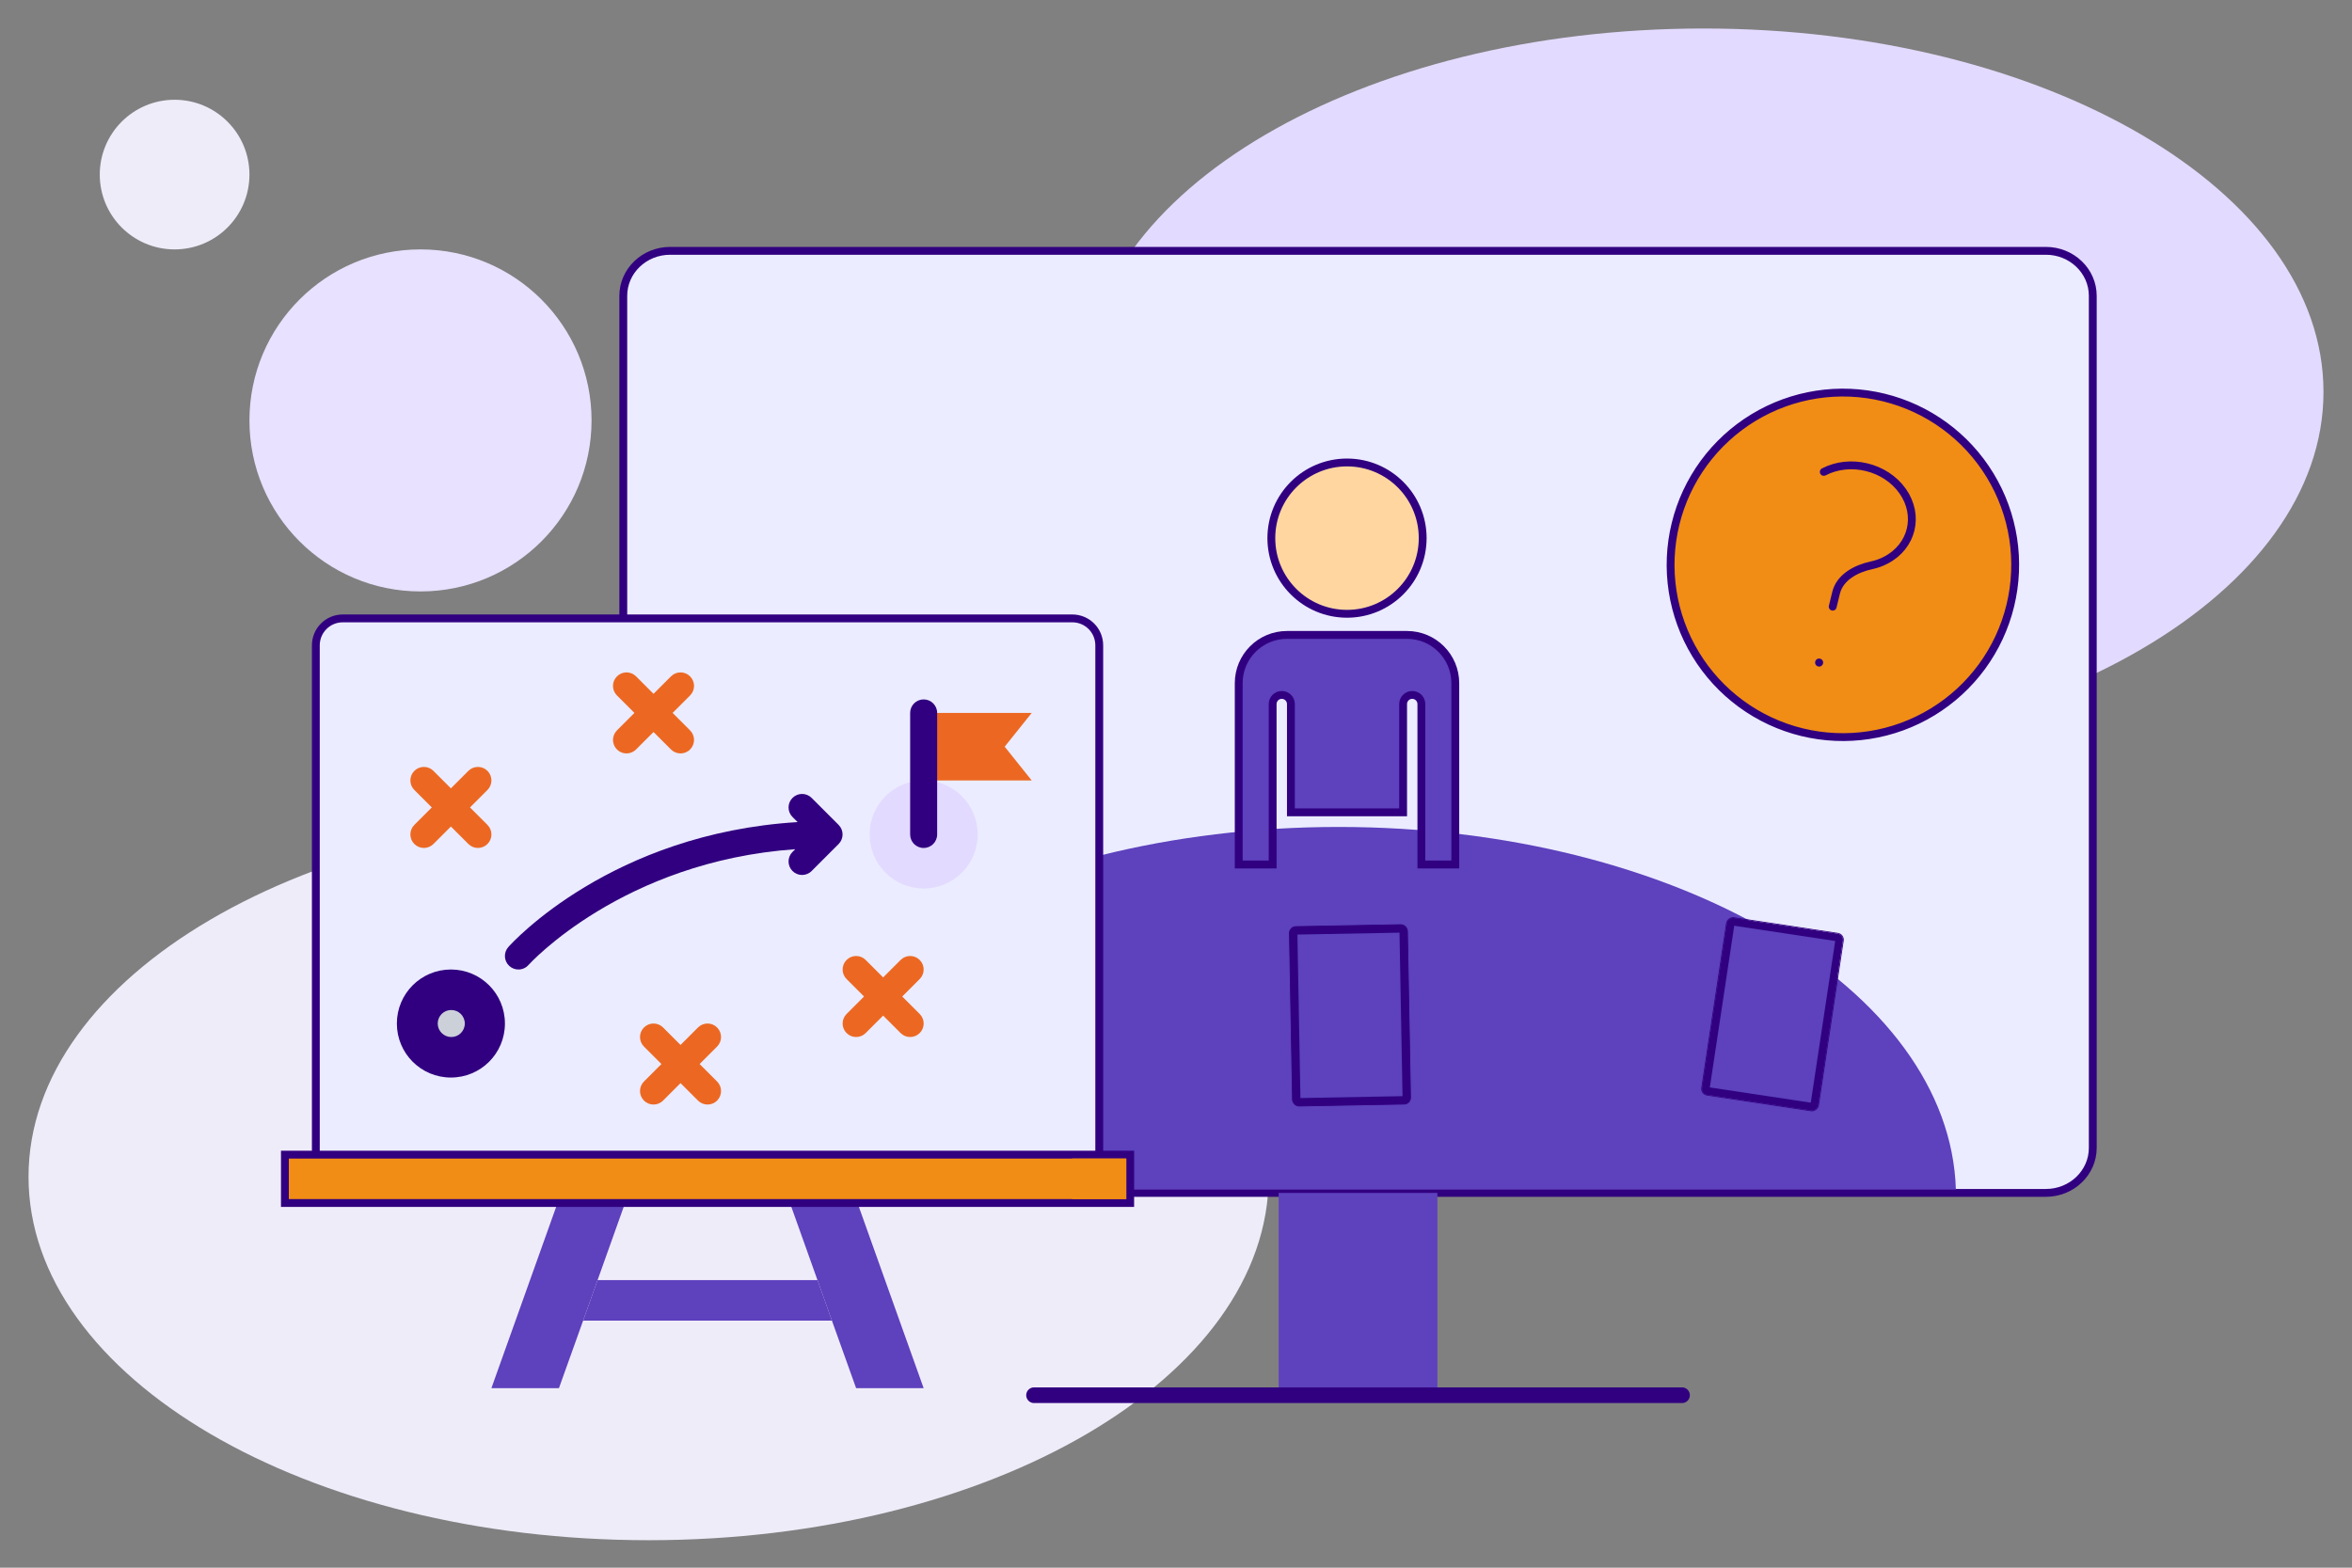 <?xml version="1.0" encoding="UTF-8"?><svg width="600" height="400" viewBox="0 0 600 400" fill="none" xmlns="http://www.w3.org/2000/svg">
<rect x="0" y="0" width="600" height="400" fill="#808080" stroke="none"/>
<path d="M165.459 207.534C78.097 207.534 7.277 249.049 7.277 300.261C7.277 351.473 78.097 392.988 165.459 392.988C252.82 392.988 323.641 351.473 323.641 300.261C323.641 249.049 252.82 207.534 165.459 207.534Z" fill="#EFECF9"/>
<path d="M434.545 7.272C347.183 7.272 276.363 48.787 276.363 99.999C276.363 151.211 347.183 192.727 434.545 192.727C521.906 192.727 592.727 151.211 592.727 99.999C592.727 48.787 521.906 7.272 434.545 7.272Z" fill="#E3DAFF"/>
<path d="M44.542 25.455C33.998 25.455 25.451 34.002 25.451 44.546C25.451 55.089 33.998 63.637 44.542 63.637C55.086 63.637 63.633 55.089 63.633 44.546C63.633 34.002 55.086 25.455 44.542 25.455Z" fill="#EFECF9"/>
<path d="M107.27 63.636C83.17 63.636 63.633 83.172 63.633 107.272C63.633 131.372 83.17 150.908 107.27 150.908C131.37 150.908 150.906 131.372 150.906 107.272C150.906 83.172 131.37 63.636 107.27 63.636Z" fill="#E8E1FF"/>
<path d="M421.879 214.595C421.27 213.601 420.728 212.568 420.307 211.467C420.164 211.091 420.22 210.769 420.539 210.541C420.86 210.311 421.167 210.379 421.432 210.675C421.527 210.782 421.623 210.886 421.715 210.995C424.964 214.796 430.312 214.93 433.713 211.297C436.873 207.921 436.746 202.325 433.407 199.031C428.721 194.411 424.015 189.813 419.329 185.192C419.046 184.912 418.904 184.956 418.648 185.209C414.023 189.77 409.389 194.321 404.757 198.877C404.455 199.176 404.149 199.477 403.883 199.811C401.201 203.193 401.428 208.211 404.285 211.317C406.541 213.77 410.233 214.628 413.21 213.297C414.513 212.716 415.603 211.853 416.514 210.718C416.763 210.407 417.076 210.293 417.433 210.522C417.759 210.733 417.83 211.074 417.656 211.525C417.369 212.269 417.026 212.986 416.639 213.678C415.56 215.613 414.257 217.367 412.691 219H425.296C425.182 218.871 425.111 218.786 425.034 218.706C423.843 217.454 422.791 216.081 421.878 214.59L421.879 214.595Z" fill="#EBECFF"/>
<path d="M521.913 64H170.958C164.354 64 159 69.143 159 75.487V292.883C159 299.225 164.354 304.369 170.958 304.369H521.913C528.518 304.369 533.872 299.225 533.872 292.883V75.487C533.872 69.143 528.518 64 521.913 64Z" fill="#EBECFF" stroke="#310080" stroke-width="2" stroke-linecap="round" stroke-linejoin="round"/>
<path d="M366.676 304.375V356H326.188V304.375" fill="#5D41BD"/>
<path d="M263.789 355.992H429.085" stroke="#310080" stroke-width="4" stroke-linecap="round" stroke-linejoin="round"/>
<path d="M343.625 118C354.287 118 362.931 126.643 362.931 137.307C362.93 147.968 354.287 156.611 343.625 156.611C332.963 156.611 324.321 147.968 324.32 137.307C324.32 126.643 332.963 118 343.625 118Z" fill="#FFD6A0" stroke="#310080" stroke-width="2"/>
<path fill-rule="evenodd" clip-rule="evenodd" d="M498.947 303.5H184C185.555 252.255 255.463 211 341.474 211C427.484 211 497.392 252.255 498.947 303.5Z" fill="#5D41BD"/>
<g clip-path="url(#clip0_471_19260)">
<rect x="219" y="236.467" width="29.924" height="45.598" rx="1.554" transform="rotate(-8.585 219 236.467)" fill="#310080"/>
<path d="M221.211 238.1L246.957 234.213L253.183 275.458L227.437 279.344L221.211 238.1Z" fill="#5D41BD"/>
<path fill-rule="evenodd" clip-rule="evenodd" d="M246.93 234.25L221.248 238.127L227.464 279.307L253.146 275.431L246.93 234.25ZM221.211 238.1L227.437 279.344L253.183 275.458L246.957 234.213L221.211 238.1Z" fill="#00FFC2" fill-opacity="0.1"/>
</g>
<rect x="218.887" y="236.383" width="30.123" height="45.798" rx="1.654" transform="rotate(-8.585 218.887 236.383)" stroke="#310080" stroke-width="0.199"/>
<g clip-path="url(#clip1_471_19260)">
<rect width="29.924" height="45.598" rx="1.554" transform="matrix(-0.989 -0.149 -0.149 0.989 470.367 238.467)" fill="#310080"/>
<path d="M468.156 240.1L442.41 236.213L436.184 277.458L461.93 281.344L468.156 240.1Z" fill="#5D41BD"/>
<path fill-rule="evenodd" clip-rule="evenodd" d="M442.437 236.25L468.119 240.127L461.903 281.307L436.221 277.431L442.437 236.25ZM468.156 240.1L461.93 281.344L436.184 277.458L442.41 236.213L468.156 240.1Z" fill="#00FFC2" fill-opacity="0.1"/>
</g>
<rect x="0.113" y="-0.084" width="30.123" height="45.798" rx="1.654" transform="matrix(-0.989 -0.149 -0.149 0.989 470.58 238.483)" stroke="#310080" stroke-width="0.199"/>
<rect x="328.899" y="236.455" width="30.123" height="45.798" rx="1.654" transform="rotate(-1.058 328.899 236.455)" fill="#310080"/>
<rect x="328.899" y="236.455" width="30.123" height="45.798" rx="1.654" transform="rotate(-1.058 328.899 236.455)" stroke="#310080" stroke-width="0.199"/>
<path d="M330.977 238.461L357.01 237.98L357.78 279.685L331.747 280.166L330.977 238.461Z" fill="#5D41BD"/>
<path fill-rule="evenodd" clip-rule="evenodd" d="M356.978 238.013L331.01 238.493L331.778 280.133L357.747 279.653L356.978 238.013ZM330.977 238.461L331.747 280.166L357.78 279.685L357.01 237.98L330.977 238.461Z" fill="#00FFC2" fill-opacity="0.1"/>
<path d="M358.934 162C365.736 162 371.249 167.512 371.249 174.314V220.576H362.593V179.641C362.593 178.354 361.55 177.313 360.266 177.312C358.979 177.312 357.937 178.354 357.937 179.641V207.266H329.312V179.641C329.312 178.354 328.27 177.312 326.983 177.312C325.699 177.313 324.655 178.354 324.655 179.641V220.576H316V174.314C316 167.512 321.513 162 328.315 162H358.934Z" fill="#5D41BD" stroke="#310080" stroke-width="2"/>
<path d="M459.762 186.583C483.212 192.305 506.861 177.933 512.583 154.483C518.305 131.033 503.934 107.384 480.484 101.662C457.034 95.94 433.385 110.311 427.662 133.761C421.94 157.211 436.311 180.86 459.762 186.583Z" fill="#F18D15"/>
<path d="M465.25 120.405C471.992 116.898 481.008 119.098 485.377 125.316C489.751 131.537 487.827 139.422 481.079 142.928C479.909 143.543 478.661 143.978 477.388 144.25C473.436 145.1 469.352 147.311 468.394 151.24L467.525 154.798M512.827 154.541C511.459 160.149 508.999 165.432 505.589 170.09C502.179 174.746 497.884 178.686 492.952 181.684C488.019 184.681 482.544 186.678 476.84 187.561C471.135 188.442 465.313 188.192 459.705 186.823C454.098 185.455 448.815 182.995 444.157 179.585C439.501 176.175 435.561 171.881 432.563 166.948C429.566 162.015 427.568 156.54 426.686 150.836C425.805 145.132 426.055 139.309 427.424 133.702C430.187 122.376 437.337 112.613 447.299 106.56C457.261 100.505 469.22 98.656 480.545 101.42C491.871 104.184 501.634 111.333 507.687 121.295C513.742 131.257 515.591 143.216 512.827 154.541ZM464.047 169.03L464.085 169.04L464.075 169.078L464.038 169.069L464.047 169.03Z" stroke="#310080" stroke-width="2" stroke-linecap="round" stroke-linejoin="round"/>
<path d="M280.421 164.675V295.611H80.57V164.675C80.57 160.85 83.638 157.783 87.462 157.783H273.53C277.354 157.783 280.421 160.85 280.421 164.675Z" fill="#EBECFF" stroke="#310080" stroke-width="2"/>
<path d="M152.444 326.623H208.541L212.227 336.96H148.758L152.444 326.623Z" fill="#5D41BD"/>
<path d="M159.816 305.947L152.442 326.622L148.756 336.959L142.588 354.187H125.359L142.588 305.947H159.816Z" fill="#5D41BD"/>
<path d="M218.393 305.947L235.621 354.187H218.393L212.225 336.959L208.538 326.622L201.164 305.947H218.393Z" fill="#5D41BD"/>
<path d="M288.313 294.611V306.948H72.68V294.611H288.313Z" fill="#F18D15" stroke="#310080" stroke-width="2"/>
<path d="M280.423 295.611H273.531V305.948H287.314V295.611H280.423Z" fill="#F18D15"/>
<path d="M263.191 181.904L256.299 190.519L263.191 199.133H235.625V181.904H263.191Z" fill="#EC6822"/>
<path d="M249.409 212.912C249.409 220.537 243.252 226.695 235.627 226.695C228.002 226.695 221.844 220.537 221.844 212.912C221.844 205.287 228.002 199.129 235.627 199.129C243.252 199.129 249.409 205.287 249.409 212.912Z" fill="#E3DAFF"/>
<path d="M115.025 247.371C122.65 247.371 128.808 253.529 128.808 261.154C128.808 268.779 122.65 274.937 115.025 274.937C107.4 274.937 101.242 268.779 101.242 261.154C101.242 253.529 107.4 247.371 115.025 247.371Z" fill="#310080"/>
<path d="M235.625 216.362C233.719 216.362 232.18 214.822 232.18 212.916V181.905C232.18 179.998 233.719 178.459 235.625 178.459C237.532 178.459 239.071 179.998 239.071 181.905V212.916C239.071 214.822 237.532 216.362 235.625 216.362Z" fill="#310080"/>
<path d="M214.68 214.23C215.029 213.391 215.029 212.438 214.68 211.599C214.506 211.175 214.253 210.791 213.933 210.475L207.045 203.587C205.698 202.239 203.521 202.239 202.173 203.587C200.825 204.935 200.825 207.112 202.173 208.459L203.472 209.758C156.05 212.667 130.782 240.394 129.675 241.638C128.412 243.058 128.538 245.238 129.961 246.5C130.616 247.086 131.437 247.372 132.249 247.372C133.197 247.372 134.144 246.983 134.824 246.214C135.071 245.935 158.829 219.803 202.866 216.677L202.173 217.37C200.825 218.717 200.825 220.895 202.173 222.242C202.844 222.913 203.728 223.252 204.609 223.252C205.491 223.252 206.374 222.913 207.045 222.242L213.933 215.354C214.253 215.038 214.506 214.654 214.68 214.23Z" fill="#310080"/>
<path d="M115.127 264.602C113.222 264.602 111.664 263.063 111.664 261.157C111.664 259.252 113.187 257.711 115.09 257.711H115.127C117.029 257.711 118.572 259.252 118.572 261.157C118.572 263.063 117.029 264.602 115.127 264.602Z" fill="#CCD1D9"/>
<path d="M124.354 196.692C123.006 195.345 120.829 195.345 119.481 196.692L115.026 201.148L110.571 196.692C109.223 195.345 107.046 195.345 105.698 196.692C104.351 198.04 104.351 200.217 105.698 201.565L110.153 206.02L105.698 210.475C104.351 211.823 104.351 214 105.698 215.348C106.37 216.019 107.253 216.357 108.134 216.357C109.016 216.357 109.899 216.019 110.571 215.348L115.026 210.892L119.481 215.348C120.152 216.019 121.036 216.357 121.917 216.357C122.799 216.357 123.682 216.019 124.354 215.348C125.701 214 125.701 211.823 124.354 210.475L119.898 206.02L124.354 201.565C125.701 200.217 125.701 198.04 124.354 196.692Z" fill="#EC6822"/>
<path d="M171.169 191.23C171.84 191.902 172.723 192.24 173.605 192.24C174.486 192.24 175.37 191.902 176.041 191.23C177.389 189.883 177.389 187.706 176.041 186.358L171.586 181.903L176.041 177.448C177.389 176.1 177.389 173.923 176.041 172.575C174.693 171.228 172.516 171.228 171.169 172.575L166.713 177.03L162.258 172.575C160.911 171.228 158.733 171.228 157.386 172.575C156.038 173.923 156.038 176.1 157.386 177.448L161.841 181.903L157.386 186.358C156.038 187.706 156.038 189.883 157.386 191.23C158.057 191.902 158.94 192.24 159.822 192.24C160.704 192.24 161.587 191.902 162.258 191.23L166.713 186.775L171.169 191.23Z" fill="#EC6822"/>
<path d="M182.932 262.163C181.584 260.815 179.407 260.815 178.059 262.163L173.604 266.618L169.149 262.163C167.801 260.815 165.624 260.815 164.276 262.163C162.929 263.511 162.929 265.688 164.276 267.036L168.732 271.491L164.276 275.946C162.929 277.294 162.929 279.471 164.276 280.818C164.948 281.49 165.831 281.828 166.713 281.828C167.594 281.828 168.478 281.49 169.149 280.818L173.604 276.363L178.059 280.818C178.731 281.49 179.614 281.828 180.495 281.828C181.377 281.828 182.26 281.49 182.932 280.818C184.279 279.471 184.279 277.294 182.932 275.946L178.476 271.491L182.932 267.036C184.279 265.688 184.279 263.511 182.932 262.163Z" fill="#EC6822"/>
<path d="M230.164 254.262L234.619 249.807C235.967 248.459 235.967 246.282 234.619 244.935C233.271 243.587 231.094 243.587 229.747 244.935L225.292 249.39L220.836 244.935C219.489 243.587 217.312 243.587 215.964 244.935C214.616 246.282 214.616 248.459 215.964 249.807L220.419 254.262L215.964 258.717C214.616 260.065 214.616 262.242 215.964 263.59C216.635 264.261 217.518 264.599 218.4 264.599C219.282 264.599 220.165 264.261 220.836 263.59L225.292 259.135L229.747 263.59C230.418 264.261 231.301 264.599 232.183 264.599C233.065 264.599 233.948 264.261 234.619 263.59C235.967 262.242 235.967 260.065 234.619 258.717L230.164 254.262Z" fill="#EC6822"/>
<defs>
<clipPath id="clip0_471_19260">
<rect x="219" y="236.467" width="29.924" height="45.598" rx="1.554" transform="rotate(-8.585 219 236.467)" fill="white"/>
</clipPath>
<clipPath id="clip1_471_19260">
<rect width="29.924" height="45.598" rx="1.554" transform="matrix(-0.989 -0.149 -0.149 0.989 470.367 238.467)" fill="white"/>
</clipPath>
</defs>
</svg>
